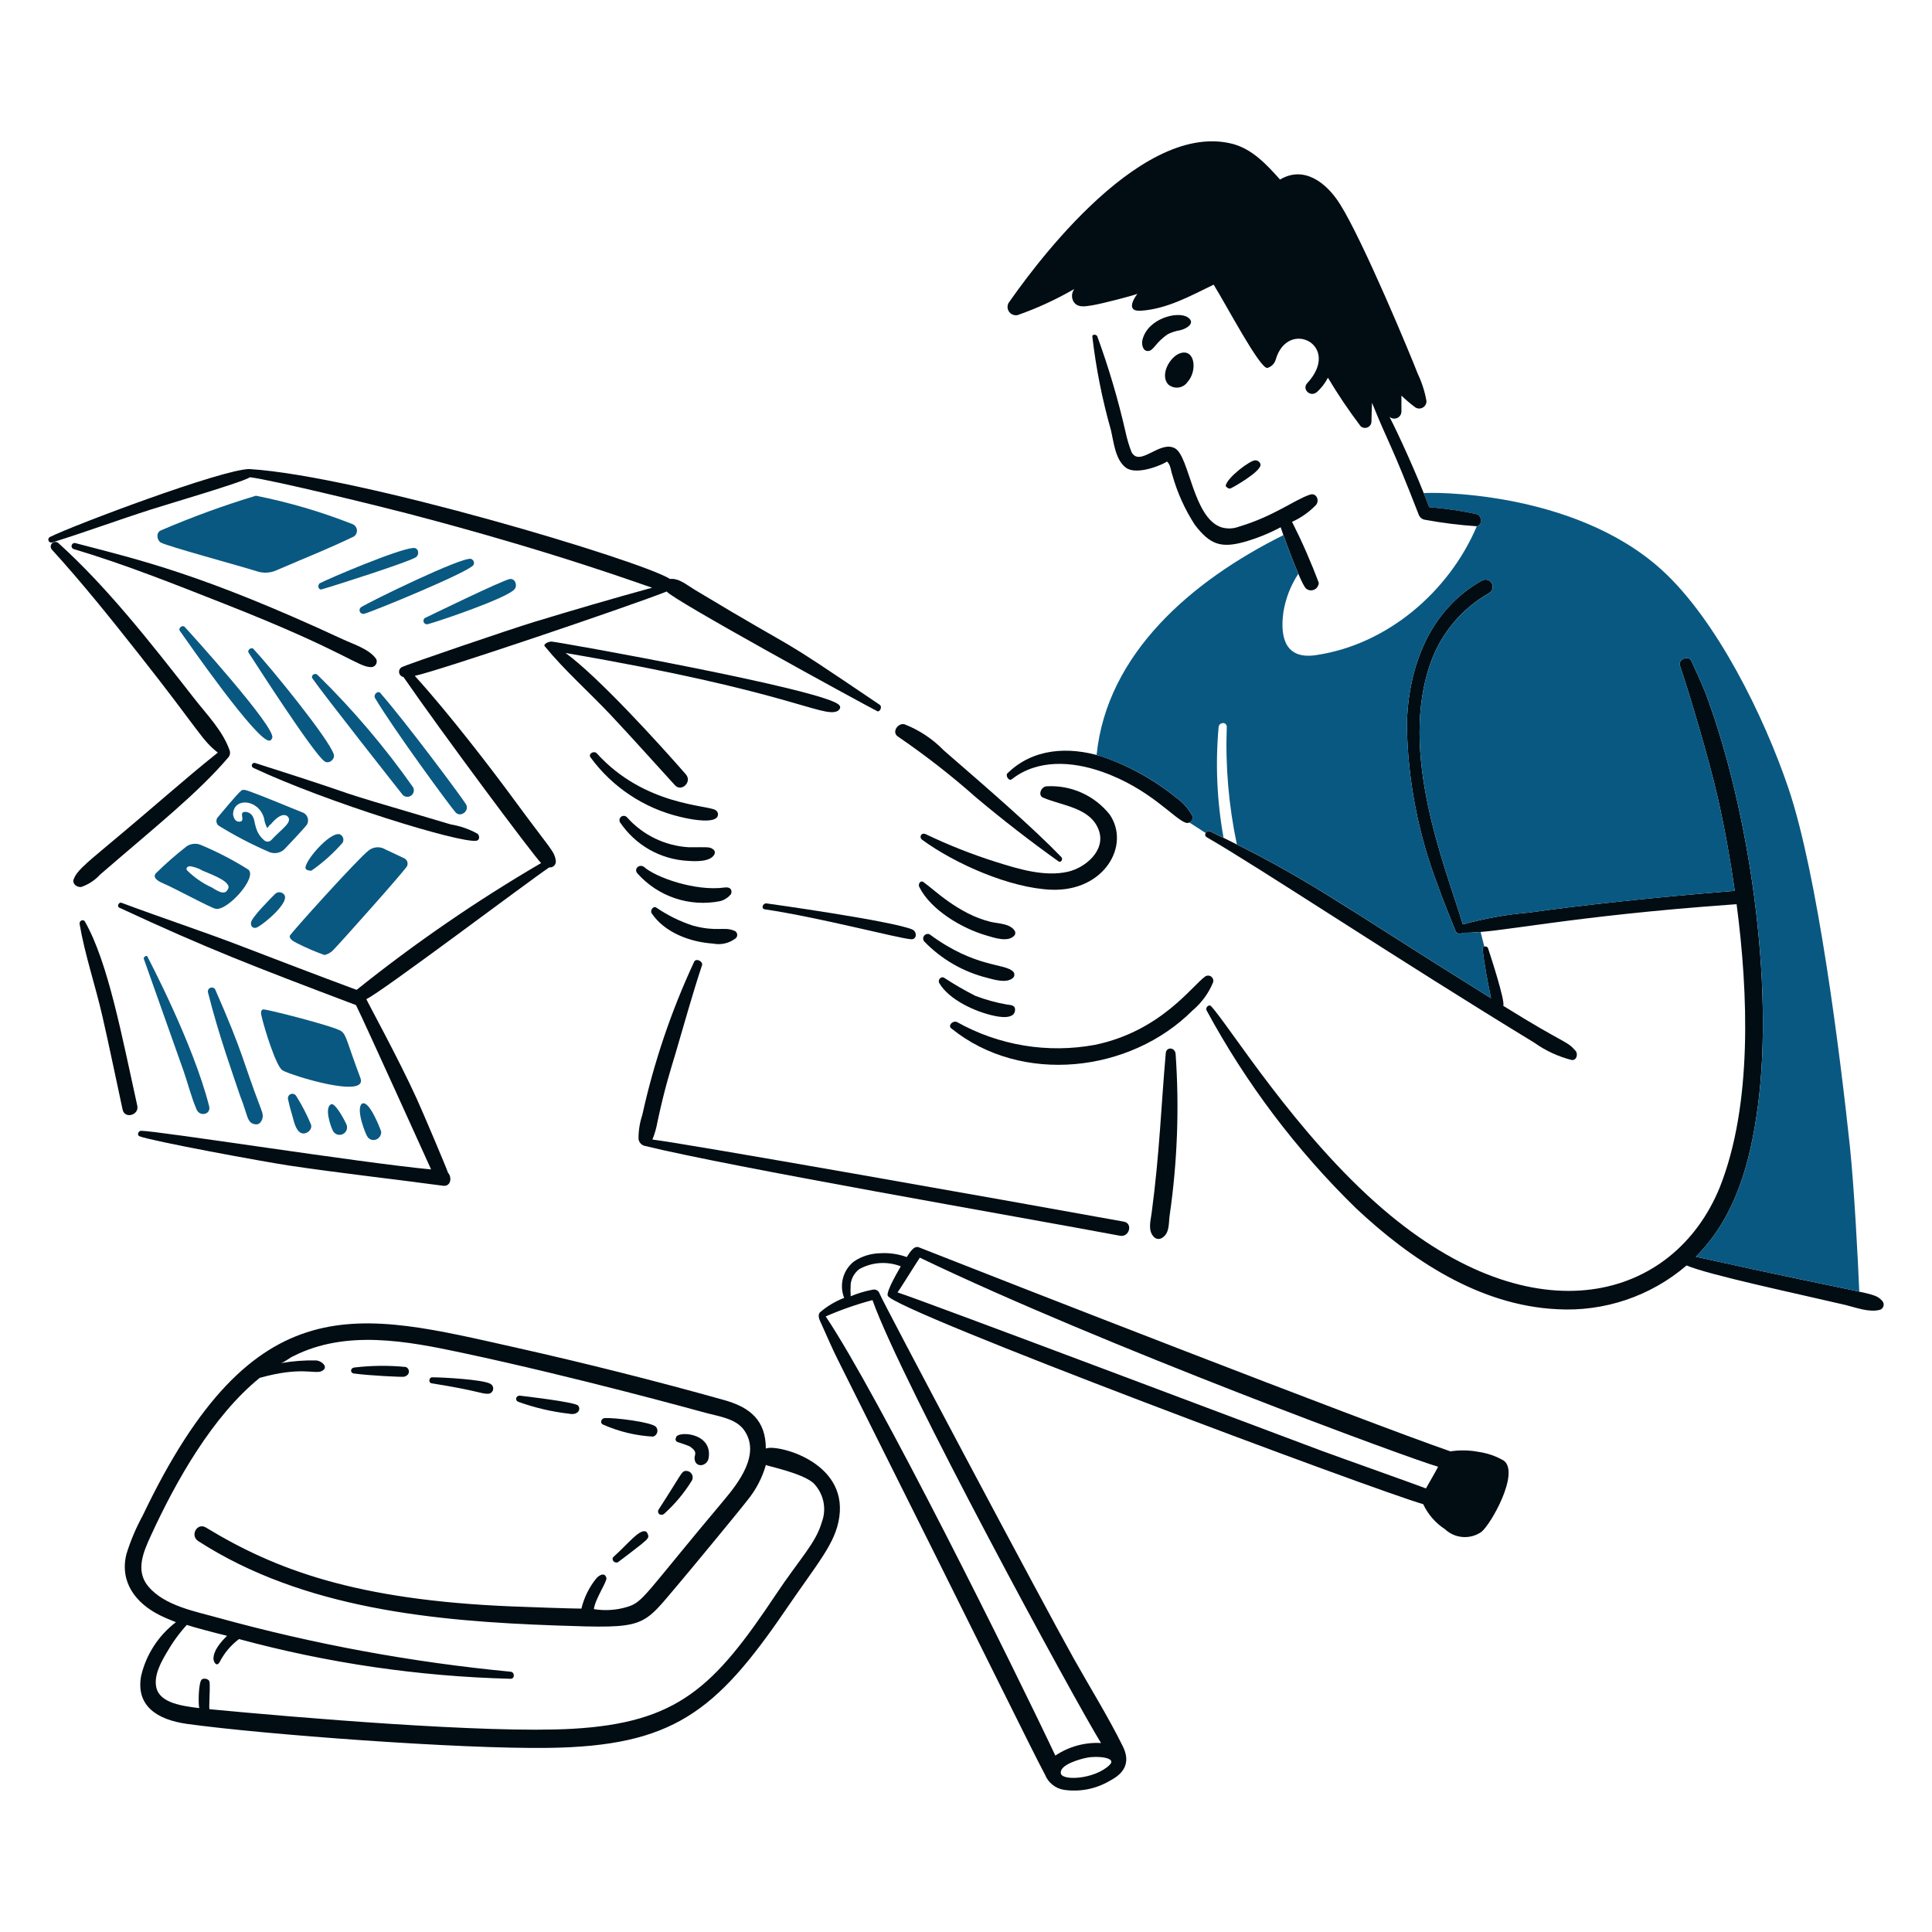 <svg width="128" height="128" viewBox="0 0 128 128" fill="none" xmlns="http://www.w3.org/2000/svg">
<path d="M61.085 55.629C63.249 57.221 66.928 58.846 69.666 58.946C73.154 59.074 74.914 56.011 73.524 53.971C73.029 53.345 72.39 52.847 71.662 52.521C70.934 52.194 70.138 52.048 69.341 52.095C68.981 52.104 68.728 52.709 69.125 52.852C70.387 53.393 72.266 53.5 72.802 55.016C73.275 56.349 71.899 57.496 70.747 57.756C69.195 58.106 67.468 57.572 65.988 57.107C64.397 56.604 62.843 55.99 61.337 55.269C61.046 55.13 60.869 55.448 61.085 55.629Z" fill="#010D13"/>
<path d="M60.905 58.765C61.67 60.296 63.741 61.511 65.34 61.974C65.844 62.12 66.748 62.443 67.178 62.01C67.228 61.965 67.258 61.903 67.265 61.837C67.272 61.77 67.254 61.704 67.214 61.65C66.894 61.178 66.13 61.194 65.628 61.074C63.506 60.562 61.845 58.905 61.23 58.478C61.013 58.261 60.8 58.549 60.905 58.765Z" fill="#010D13"/>
<path d="M61.229 62.37C62.369 63.553 63.818 64.39 65.412 64.787C65.877 64.907 66.637 65.147 67.07 64.822C67.104 64.8 67.134 64.77 67.156 64.736C67.179 64.701 67.194 64.662 67.2 64.622C67.207 64.581 67.206 64.54 67.196 64.5C67.186 64.46 67.168 64.422 67.142 64.39C66.602 63.789 64.659 64.171 61.59 61.902C61.527 61.874 61.458 61.868 61.391 61.885C61.325 61.902 61.267 61.94 61.225 61.995C61.184 62.048 61.161 62.115 61.162 62.183C61.163 62.251 61.187 62.317 61.229 62.37Z" fill="#010D13"/>
<path d="M62.239 65.147C62.884 66.245 64.658 67.059 65.916 67.31C66.097 67.347 67.268 67.599 67.251 66.877C67.243 66.589 66.962 66.589 66.71 66.553C65.996 66.428 65.295 66.235 64.618 65.977C63.912 65.618 63.226 65.221 62.563 64.787C62.347 64.64 62.095 64.931 62.239 65.147Z" fill="#010D13"/>
<path d="M63.032 68.139C67.679 71.895 74.88 71.073 79.004 66.95C79.606 66.445 80.076 65.802 80.374 65.075C80.392 65.009 80.391 64.939 80.369 64.874C80.348 64.808 80.308 64.751 80.254 64.709C80.2 64.666 80.135 64.641 80.066 64.635C79.998 64.63 79.929 64.645 79.87 64.678C79.004 65.267 76.94 68.308 72.55 69.222C69.415 69.804 66.174 69.268 63.393 67.708C63.104 67.599 62.78 67.959 63.032 68.139Z" fill="#010D13"/>
<path d="M77.237 69.76C76.929 73.21 76.83 76.382 76.3 80.36C76.228 80.9 76.038 81.522 76.444 81.946C76.512 82.019 76.603 82.066 76.702 82.079C76.8 82.092 76.9 82.071 76.985 82.018C77.497 81.702 77.418 81.081 77.49 80.54C78.006 76.983 78.139 73.381 77.886 69.796C77.814 69.365 77.273 69.365 77.237 69.76Z" fill="#010D13"/>
<path d="M70.315 56.783C68.442 54.848 65.676 52.443 62.528 49.716C61.796 48.961 60.911 48.372 59.932 47.988C59.502 47.871 59.072 48.486 59.464 48.781C61.291 50.027 63.037 51.388 64.691 52.855C66.457 54.335 68.255 55.731 70.135 57.073C70.282 57.176 70.457 56.929 70.315 56.783Z" fill="#010D13"/>
<path d="M39.128 50.185C40.572 52.153 42.667 53.545 45.041 54.114C45.584 54.25 46.956 54.532 47.421 54.223C47.466 54.194 47.504 54.154 47.53 54.107C47.556 54.059 47.57 54.006 47.57 53.952C47.57 53.898 47.556 53.845 47.53 53.798C47.504 53.751 47.466 53.711 47.421 53.682C46.957 53.323 42.709 53.422 39.525 49.896C39.309 49.716 38.952 49.965 39.128 50.185Z" fill="#010D13"/>
<path d="M41.075 54.475C41.575 55.223 42.243 55.845 43.025 56.289C43.808 56.734 44.683 56.989 45.582 57.035C46.087 57.069 47.024 57.107 47.31 56.638C47.333 56.606 47.349 56.569 47.356 56.531C47.363 56.492 47.361 56.452 47.351 56.414C47.34 56.376 47.322 56.341 47.296 56.311C47.27 56.281 47.238 56.258 47.202 56.242C47.02 56.096 46.77 56.134 45.652 56.134C44.87 56.09 44.104 55.892 43.399 55.552C42.694 55.211 42.062 54.735 41.542 54.15C41.495 54.097 41.431 54.063 41.361 54.054C41.291 54.046 41.221 54.063 41.163 54.103C41.105 54.144 41.064 54.204 41.048 54.272C41.032 54.341 41.042 54.413 41.075 54.475Z" fill="#010D13"/>
<path d="M42.229 57.864C42.903 58.622 43.763 59.191 44.725 59.513C45.686 59.836 46.715 59.901 47.71 59.703C47.994 59.629 48.247 59.464 48.43 59.234C48.502 59.09 48.503 58.733 47.998 58.801C46.053 59.066 43.419 58.117 42.662 57.432C42.337 57.216 41.977 57.576 42.229 57.864Z" fill="#010D13"/>
<path d="M43.167 60.496C44.023 61.781 45.708 62.413 47.24 62.515C47.504 62.569 47.776 62.564 48.037 62.502C48.299 62.439 48.543 62.321 48.755 62.154C48.793 62.117 48.82 62.069 48.834 62.017C48.847 61.966 48.847 61.911 48.832 61.859C48.817 61.808 48.789 61.761 48.75 61.724C48.711 61.687 48.663 61.662 48.611 61.65C47.978 61.386 47.478 61.75 45.907 61.325C45.048 61.047 44.235 60.646 43.491 60.136C43.311 59.991 43.059 60.28 43.167 60.496Z" fill="#010D13"/>
<path d="M74.461 80.938C66.313 79.46 45.423 75.76 43.224 75.498C43.379 75.114 43.493 74.714 43.563 74.306C44.063 71.971 44.439 70.859 44.753 69.799C45.329 67.852 45.871 65.869 46.52 63.923C46.555 63.67 46.087 63.453 45.979 63.742C44.47 66.984 43.322 70.381 42.553 73.873C42.383 74.383 42.299 74.918 42.304 75.456C42.316 75.559 42.358 75.656 42.424 75.736C42.49 75.816 42.577 75.876 42.676 75.908C48.447 77.324 67.362 80.589 74.211 81.873C74.822 81.984 75.072 81.047 74.461 80.938Z" fill="#010D13"/>
<path d="M50.738 95.973C50.738 94.145 49.743 93.253 47.997 92.764C43.405 91.477 38.778 90.312 34.117 89.267C23.789 86.959 16.855 84.904 9.456 100.408C9.01 101.223 8.648 102.08 8.374 102.968C7.919 104.81 8.987 106.212 10.574 107.005C10.934 107.186 11.295 107.33 11.656 107.474C10.495 108.359 9.679 109.621 9.348 111.043C8.993 113.027 10.417 113.941 12.413 114.216C17.485 114.915 30.474 115.886 36.352 115.802C44.544 115.686 47.431 113.426 52.036 106.681C54.212 103.491 55.351 102.265 55.605 100.516C56.149 96.774 51.372 95.656 50.738 95.973ZM54.45 100.837C54.047 102.249 53.004 103.24 51.386 105.668C47.316 111.772 44.918 114.143 37.901 114.538C32.2 114.858 19.533 113.777 13.889 113.24C13.818 113.24 13.926 112.05 13.889 111.473C13.889 111.256 13.569 111.153 13.385 111.256C13.134 111.404 13.132 112.984 13.204 113.167C12.138 113.034 10.585 112.852 10.356 111.797C10.183 111.002 10.658 110.147 11.041 109.493C11.418 108.834 11.865 108.217 12.375 107.654C12.671 107.765 14.295 108.199 15.043 108.376C14.993 108.44 14.142 109.187 14.142 109.89C14.142 110.07 14.322 110.466 14.538 110.142C14.845 109.532 15.289 109.001 15.836 108.592C21.707 110.184 27.747 111.068 33.827 111.224C34.116 111.228 34.116 110.785 33.827 110.755C27.282 110.129 20.805 108.934 14.466 107.186C12.95 106.76 10.895 106.394 9.816 105.094C8.948 104.051 9.517 102.783 9.995 101.741C11.674 98.087 14.088 93.82 17.206 91.286C19.938 90.527 20.79 91.037 21.281 90.853C21.857 90.601 21.281 90.132 20.92 90.132C20.147 90.115 19.374 90.176 18.612 90.312C18.865 90.241 19.188 89.952 19.444 89.844C22.941 88.077 26.976 88.851 30.621 89.627C38.276 91.259 46.267 93.476 46.845 93.629C47.64 93.841 48.758 93.989 49.297 94.747C50.42 96.33 48.931 98.24 47.927 99.434C42.657 105.701 42.635 106.139 41.545 106.465C40.833 106.68 40.081 106.729 39.346 106.609C39.418 105.96 40.211 104.806 40.178 104.554C40.07 104.121 39.672 104.372 39.493 104.59C39.026 105.171 38.693 105.849 38.52 106.574C37.859 106.574 35.155 106.479 33.94 106.43C23.54 106.012 18.202 103.974 13.642 101.202C13.061 100.849 12.566 101.735 13.137 102.104C20.088 106.584 28.785 107.409 36.825 107.692C42.905 107.905 42.483 107.846 45.009 104.879C45.449 104.363 48.818 100.3 49.516 99.399C50.081 98.71 50.498 97.913 50.742 97.056C50.813 97.128 53.081 97.568 53.878 98.246C54.212 98.578 54.444 98.999 54.546 99.459C54.648 99.919 54.615 100.398 54.451 100.84L54.45 100.837Z" fill="#010D13"/>
<path d="M42.734 101.453C42.302 101.367 41.582 102.312 40.643 103.148C40.479 103.312 40.684 103.59 40.931 103.508C41.12 103.377 42.243 102.509 42.481 102.319C42.62 102.18 43.002 101.949 42.951 101.743C42.914 101.597 42.842 101.453 42.734 101.453Z" fill="#010D13"/>
<path d="M43.995 100.3C44.71 99.657 45.329 98.916 45.834 98.1C45.872 98.035 45.892 97.962 45.893 97.887C45.894 97.812 45.875 97.738 45.839 97.673C45.803 97.607 45.75 97.552 45.686 97.513C45.622 97.475 45.549 97.453 45.474 97.451C45.137 97.451 45.218 97.579 43.635 100.011C43.602 100.064 43.591 100.127 43.604 100.188C43.618 100.249 43.655 100.302 43.708 100.335C43.754 100.356 43.806 100.363 43.856 100.357C43.907 100.351 43.955 100.331 43.995 100.3Z" fill="#010D13"/>
<path d="M23.445 90.998C24.506 91.14 26.586 91.236 26.762 91.214C27.237 91.095 27.13 90.63 26.87 90.565C25.742 90.454 24.605 90.466 23.478 90.601C23.193 90.637 23.192 90.964 23.445 90.998Z" fill="#010D13"/>
<path d="M28.601 91.648C31.929 92.179 31.905 92.385 32.422 92.333C32.489 92.313 32.549 92.274 32.594 92.221C32.639 92.167 32.667 92.102 32.675 92.032C32.682 91.963 32.669 91.893 32.637 91.831C32.605 91.769 32.556 91.718 32.495 91.684C32.016 91.398 29.34 91.251 28.673 91.251C28.421 91.214 28.352 91.606 28.601 91.648Z" fill="#010D13"/>
<path d="M34.334 92.872C35.429 93.268 36.568 93.534 37.725 93.665C38.262 93.773 38.516 93.395 38.301 93.124C38.109 92.884 34.58 92.484 34.515 92.475C34.189 92.404 34.081 92.764 34.334 92.872Z" fill="#010D13"/>
<path d="M43.275 95.18C43.339 95.159 43.396 95.123 43.443 95.075C43.489 95.026 43.523 94.967 43.541 94.903C43.559 94.838 43.561 94.77 43.546 94.705C43.531 94.639 43.5 94.579 43.456 94.528C43.136 94.208 40.696 93.912 40.067 93.952C39.851 93.952 39.707 94.276 39.959 94.385C41.007 94.848 42.13 95.118 43.275 95.18Z" fill="#010D13"/>
<path d="M44.897 95.54C45.769 95.831 45.69 95.821 45.798 95.901C46.219 96.214 46.015 96.39 46.015 96.586C46.015 97.29 46.861 97.177 46.952 96.586C47.219 94.862 44.789 94.794 44.789 95.252C44.773 95.277 44.763 95.306 44.759 95.335C44.756 95.365 44.76 95.395 44.77 95.423C44.781 95.451 44.798 95.477 44.82 95.497C44.842 95.517 44.868 95.532 44.897 95.54Z" fill="#010D13"/>
<path d="M99.627 96.768C99.116 96.472 98.552 96.276 97.968 96.192C97.35 96.074 96.716 96.061 96.093 96.156C90.373 94.176 66.486 84.851 60.869 82.635C60.507 82.493 60.184 83.141 60.075 83.284C59.499 83.075 58.885 82.989 58.273 83.032C57.669 83.049 57.081 83.237 56.578 83.573C56.224 83.851 55.969 84.237 55.852 84.673C55.735 85.108 55.762 85.57 55.929 85.988C55.336 86.216 54.787 86.545 54.307 86.962C54.123 87.248 54.379 87.575 54.487 87.864C54.811 88.584 55.136 89.341 55.497 90.063C66.015 111.098 68.305 115.837 69.233 117.572C69.337 117.836 69.508 118.068 69.73 118.245C69.951 118.422 70.215 118.538 70.495 118.581C71.529 118.732 72.583 118.529 73.487 118.005C73.956 117.752 75.105 117.142 74.389 115.697C73.409 113.718 72.218 111.808 71.144 109.893C69.079 106.211 58.417 86.134 58.273 85.701C58.243 85.606 58.177 85.527 58.09 85.48C58.002 85.433 57.9 85.421 57.804 85.448C57.309 85.54 56.826 85.686 56.362 85.881C56.344 85.605 56.344 85.328 56.362 85.052C56.389 84.86 56.454 84.675 56.553 84.507C56.652 84.34 56.783 84.194 56.938 84.078C57.354 83.849 57.815 83.714 58.288 83.683C58.762 83.652 59.237 83.725 59.679 83.898C59.606 84.042 58.705 85.521 58.813 85.845C59.243 86.849 91.389 98.849 94.29 99.654C94.606 100.33 95.106 100.905 95.732 101.312C96.053 101.615 96.468 101.798 96.908 101.831C97.348 101.864 97.786 101.744 98.148 101.492C98.792 100.978 100.704 97.565 99.627 96.768ZM73.524 116.922C72.541 117.905 70.212 118.026 70.279 117.427C70.279 116.907 71.499 116.554 72.007 116.453C72.692 116.316 74.01 116.434 73.524 116.92V116.922ZM72.948 115.48C71.875 115.421 70.812 115.713 69.919 116.312C67.135 110.412 58.177 92.376 54.705 87.217C55.709 86.778 56.746 86.416 57.805 86.135C59.695 91.505 71.35 112.933 72.946 115.478L72.948 115.48ZM87.658 96.155C85.39 95.316 60.69 85.988 59.464 85.627C59.536 85.555 60.654 83.753 60.942 83.323C72.994 89.124 93.693 96.752 95.265 97.168V97.204C95.157 97.42 94.472 98.612 94.472 98.612C94.121 98.465 88.746 96.556 87.657 96.153L87.658 96.155Z" fill="#010D13"/>
<path d="M58.273 46.687C50.593 41.489 53.929 43.828 45.979 39.044C45.507 38.76 44.969 38.287 44.392 38.359C42.528 37.16 23.744 31.518 16.523 31.076C14.754 31.076 4.864 34.797 3.291 35.584C3.253 35.609 3.224 35.647 3.211 35.69C3.197 35.734 3.199 35.781 3.216 35.824C3.233 35.866 3.264 35.901 3.304 35.923C3.344 35.946 3.391 35.953 3.436 35.945C5.635 35.26 7.829 34.451 10.034 33.745C11.185 33.377 16.09 31.943 16.561 31.619C18.04 31.798 24.929 33.482 26.909 33.998C36.825 36.585 42.578 38.749 43.205 38.937C40.574 39.658 37.978 40.419 35.381 41.208C33.832 41.679 26.977 44.013 26.62 44.201C26.557 44.236 26.506 44.289 26.474 44.354C26.442 44.419 26.432 44.493 26.444 44.564C26.455 44.635 26.489 44.701 26.54 44.752C26.591 44.804 26.657 44.838 26.729 44.85C29.288 48.562 35.418 56.784 35.85 57.18C31.576 59.678 27.49 62.486 23.626 65.581C21.102 64.643 18.544 63.668 16.019 62.696C13.388 61.684 10.698 60.806 8.051 59.812C7.869 59.744 7.726 60.065 7.907 60.137C13.771 62.862 16.683 63.977 23.587 66.591C24.128 67.672 28.526 77.407 28.562 77.478C24.007 77.055 10.454 74.918 9.345 74.918C9.166 74.918 9.057 75.206 9.237 75.279C10.032 75.599 17.493 76.973 19.188 77.226C22.58 77.731 25.972 78.102 29.356 78.559C29.861 78.628 29.968 78.019 29.68 77.694C29.608 77.442 28.064 73.797 27.625 72.827C26.406 70.139 24.272 66.257 24.272 66.193C25.19 65.8 35.068 58.347 36.386 57.468C36.448 57.476 36.511 57.469 36.569 57.447C36.628 57.426 36.68 57.391 36.723 57.345C36.765 57.299 36.796 57.244 36.812 57.184C36.829 57.124 36.831 57.061 36.819 57C36.724 56.373 36.479 56.282 34.042 52.961C32.55 50.928 29.732 47.254 27.48 44.777C28.918 44.49 41.368 40.283 44.174 39.189C44.526 39.717 56.77 46.421 58.126 47.121C58.272 47.194 58.489 46.833 58.273 46.687Z" fill="#010D13"/>
<path d="M14.9 40.017C22.921 43.174 23.712 44.2 24.599 44.2C24.661 44.197 24.722 44.179 24.776 44.147C24.83 44.115 24.875 44.07 24.907 44.017C24.939 43.963 24.957 43.902 24.96 43.84C24.963 43.777 24.95 43.715 24.923 43.659C24.466 43.002 23.441 42.694 22.724 42.361C13.345 38.009 9.242 37.098 4.985 35.98C4.934 35.969 4.881 35.979 4.836 36.006C4.792 36.033 4.759 36.077 4.746 36.127C4.732 36.178 4.738 36.232 4.762 36.278C4.787 36.324 4.828 36.359 4.877 36.376C8.277 37.386 11.617 38.726 14.9 40.017Z" fill="#010D13"/>
<path d="M15.153 50.148C15.194 50.092 15.221 50.027 15.234 49.959C15.246 49.89 15.243 49.82 15.225 49.752C14.792 48.454 13.72 47.365 12.881 46.291C9.828 42.378 7.034 38.843 3.868 35.98C3.81 35.928 3.734 35.901 3.656 35.903C3.578 35.906 3.504 35.938 3.449 35.993C3.394 36.048 3.362 36.122 3.36 36.2C3.357 36.278 3.384 36.354 3.436 36.412C5.446 38.617 7.322 40.96 9.168 43.299C13.269 48.493 13.345 49.015 14.431 49.861C12.122 51.708 10.57 53.138 7.149 55.989C5.534 57.333 5.063 57.754 4.878 58.261C4.771 58.55 5.094 58.801 5.383 58.765C5.866 58.597 6.299 58.312 6.644 57.933C10.328 54.746 13.129 52.536 15.153 50.148Z" fill="#010D13"/>
<path d="M16.775 50.87C21.686 53.174 30.471 55.874 31.559 55.701C31.811 55.661 31.775 55.342 31.631 55.232C31.081 54.929 30.484 54.722 29.864 54.62C19.605 51.592 26.233 53.526 16.885 50.545C16.844 50.538 16.802 50.546 16.767 50.567C16.731 50.588 16.705 50.621 16.691 50.66C16.678 50.7 16.679 50.742 16.695 50.781C16.71 50.819 16.738 50.851 16.775 50.87Z" fill="#010D13"/>
<path d="M55.605 46.724C54.871 45.722 36.835 42.5 36.533 42.505C36.317 42.509 35.957 42.685 36.101 42.829C37.435 44.452 39.012 45.83 40.464 47.373C41.897 48.896 43.304 50.48 44.718 52.024C45.148 52.495 45.875 51.804 45.439 51.303C43.662 49.265 39.654 44.856 37.471 43.263C52.273 45.79 54.439 47.542 55.462 47.121C55.605 47.048 55.749 46.868 55.605 46.724Z" fill="#010D13"/>
<path d="M5.274 61.217C5.626 63.274 6.319 65.291 6.788 67.347C7.258 69.402 7.678 71.459 8.122 73.512C8.263 74.161 9.231 73.874 9.096 73.259C8.075 68.641 7.164 63.763 5.635 61.073C5.526 60.856 5.237 61.001 5.274 61.217Z" fill="#010D13"/>
<path d="M50.666 60.244C54.372 60.797 59.487 62.164 60.364 62.228C60.761 62.255 60.764 61.716 60.436 61.579C59.085 61.009 50.836 59.858 50.772 59.851C50.522 59.847 50.413 60.206 50.666 60.244Z" fill="#010D13"/>
<path d="M81.492 32.374C81.556 32.374 83.627 31.218 83.51 30.752C83.487 30.676 83.439 30.609 83.374 30.564C83.308 30.518 83.23 30.495 83.15 30.499C82.821 30.499 81.281 31.647 81.203 32.194C81.233 32.245 81.275 32.288 81.325 32.32C81.375 32.351 81.433 32.37 81.492 32.374Z" fill="#010D13"/>
<path d="M78.208 23.396C77.522 23.61 76.838 24.805 77.379 25.451C77.47 25.536 77.578 25.599 77.696 25.638C77.813 25.677 77.938 25.69 78.061 25.676C78.184 25.663 78.303 25.623 78.409 25.559C78.516 25.495 78.607 25.41 78.677 25.308C79.341 24.572 79.176 23.096 78.208 23.396Z" fill="#010D13"/>
<path d="M77.382 22.135C77.632 22.013 77.9 21.928 78.175 21.882C78.535 21.811 79.289 21.418 78.68 21.017C78.026 20.588 76.023 21.097 75.687 22.531C75.619 22.821 75.724 23.299 76.084 23.253C76.459 23.207 76.544 22.694 77.382 22.135Z" fill="#010D13"/>
<path d="M23.337 34.718C21.27 33.903 19.134 33.276 16.955 32.843C14.81 33.49 12.703 34.26 10.646 35.147C10.321 35.291 10.397 35.79 10.646 35.941C11.048 36.183 15.83 37.473 17.027 37.851C17.453 37.991 17.917 37.966 18.325 37.779C20.669 36.769 21.642 36.409 23.445 35.544C23.516 35.495 23.573 35.428 23.608 35.349C23.643 35.27 23.656 35.183 23.645 35.097C23.633 35.012 23.599 34.931 23.544 34.864C23.49 34.797 23.418 34.746 23.337 34.718Z" fill="#095881"/>
<path d="M21.318 39.044C21.909 38.886 27.102 37.229 27.555 36.917C27.811 36.74 27.736 36.274 27.375 36.304C26.323 36.392 21.803 38.321 21.174 38.648C20.992 38.828 21.138 39.116 21.318 39.044Z" fill="#095881"/>
<path d="M24.128 40.666C24.719 40.511 31.168 37.857 31.375 37.422C31.393 37.384 31.402 37.343 31.403 37.302C31.403 37.26 31.394 37.219 31.377 37.181C31.36 37.144 31.335 37.11 31.303 37.083C31.272 37.056 31.235 37.036 31.195 37.025C30.576 36.897 24.611 39.797 23.912 40.234C23.868 40.269 23.837 40.319 23.825 40.374C23.814 40.429 23.821 40.486 23.846 40.537C23.871 40.587 23.913 40.628 23.964 40.651C24.015 40.675 24.073 40.68 24.128 40.666Z" fill="#095881"/>
<path d="M28.348 41.352C29.124 41.144 33.599 39.624 34.081 39.044C34.297 38.828 34.154 38.328 33.793 38.359C33.384 38.394 28.197 40.923 28.132 40.955C28.092 40.99 28.066 41.037 28.057 41.088C28.048 41.14 28.056 41.194 28.081 41.24C28.107 41.286 28.147 41.322 28.195 41.342C28.244 41.363 28.298 41.366 28.348 41.352Z" fill="#095881"/>
<path d="M11.908 41.784C12.368 42.439 17.068 49.208 17.857 49.067C17.965 49.067 18.001 48.959 18.037 48.887C18.305 48.218 12.522 41.835 12.232 41.532C12.091 41.384 11.8 41.604 11.908 41.784Z" fill="#095881"/>
<path d="M16.486 43.264C16.903 43.908 20.746 49.899 21.498 50.439C21.791 50.65 22.215 50.296 22.111 49.971C21.791 48.96 17.974 44.261 16.775 42.976C16.631 42.866 16.343 43.082 16.486 43.264Z" fill="#095881"/>
<path d="M20.706 44.957C21.387 45.952 26.633 52.608 26.688 52.672C26.762 52.742 26.858 52.784 26.959 52.79C27.06 52.797 27.161 52.767 27.242 52.707C27.324 52.647 27.382 52.559 27.406 52.461C27.43 52.362 27.418 52.258 27.373 52.167C25.501 49.504 23.389 47.018 21.064 44.74C20.885 44.524 20.558 44.742 20.706 44.957Z" fill="#095881"/>
<path d="M24.851 46.255C26.131 48.401 29.843 53.448 30.187 53.826C30.515 54.184 31.129 53.715 30.872 53.285C30.606 52.837 26.883 47.84 25.212 45.93C25.068 45.714 24.704 46.005 24.851 46.255Z" fill="#095881"/>
<path d="M16.956 61.469C17.253 61.415 19.345 59.742 18.794 59.234C18.757 59.196 18.712 59.165 18.663 59.144C18.613 59.124 18.56 59.113 18.506 59.113C18.453 59.113 18.4 59.124 18.35 59.144C18.301 59.165 18.256 59.196 18.218 59.234C17.953 59.499 16.705 60.742 16.632 61.109C16.595 61.361 16.74 61.509 16.956 61.469Z" fill="#095881"/>
<path d="M20.633 57.684C21.39 57.157 22.08 56.539 22.688 55.845C22.739 55.766 22.759 55.672 22.746 55.579C22.733 55.486 22.687 55.402 22.616 55.34C22.119 54.843 20.312 56.851 20.236 57.468C20.236 57.6 20.341 57.684 20.633 57.684Z" fill="#095881"/>
<path d="M9.528 63.525C9.555 63.596 12.137 70.885 12.16 70.948C12.46 71.81 12.667 72.677 13.025 73.508C13.243 74.012 13.992 73.834 13.857 73.292C12.798 69.109 9.778 63.406 9.747 63.341C9.709 63.308 9.493 63.38 9.528 63.525Z" fill="#095881"/>
<path d="M13.782 65.76C14.508 68.629 15.396 71.072 15.91 72.608C16.43 73.909 16.346 74.385 16.883 74.483C16.947 74.499 17.015 74.498 17.078 74.479C17.142 74.46 17.199 74.424 17.244 74.375C17.496 74.05 17.418 73.799 17.28 73.437C16.034 70.173 16.174 69.922 14.252 65.542C14.217 65.49 14.165 65.452 14.104 65.435C14.044 65.418 13.98 65.423 13.923 65.45C13.867 65.476 13.821 65.522 13.795 65.579C13.77 65.636 13.765 65.7 13.782 65.76Z" fill="#095881"/>
<path d="M23.878 71.42C22.933 68.902 22.962 68.591 22.616 68.32C22.224 68.012 17.58 66.826 17.424 66.877C17.208 66.95 17.319 67.274 17.352 67.418C17.509 68.1 18.288 70.665 18.722 70.916C19.338 71.271 24.407 72.828 23.878 71.42Z" fill="#095881"/>
<path d="M19.082 72.826C19.155 73.151 19.232 73.474 19.335 73.8C19.448 74.159 19.551 74.883 19.948 75.062C20.272 75.207 20.739 74.846 20.597 74.486C20.326 73.835 20 73.207 19.624 72.611C19.588 72.55 19.532 72.505 19.465 72.482C19.399 72.459 19.326 72.461 19.261 72.487C19.196 72.513 19.142 72.562 19.109 72.624C19.076 72.686 19.067 72.758 19.082 72.826Z" fill="#095881"/>
<path d="M22.039 74.88C22.087 74.997 22.178 75.091 22.293 75.143C22.408 75.195 22.539 75.201 22.658 75.16C22.778 75.12 22.877 75.035 22.936 74.923C22.995 74.812 23.009 74.682 22.976 74.56C22.916 74.368 22.261 73.112 21.966 73.152C21.468 73.317 21.881 74.564 22.039 74.88Z" fill="#095881"/>
<path d="M24.346 75.314C24.414 75.418 24.52 75.492 24.641 75.519C24.762 75.546 24.89 75.524 24.995 75.459C25.082 75.408 25.152 75.334 25.198 75.244C25.243 75.154 25.262 75.053 25.251 74.954C25.229 74.89 24.483 72.868 23.989 73.115C23.533 73.454 24.252 75.22 24.346 75.314Z" fill="#095881"/>
<path d="M13.242 55.953C13.098 55.907 12.946 55.892 12.797 55.911C12.647 55.93 12.504 55.981 12.376 56.062C11.657 56.622 10.971 57.224 10.321 57.864C10.248 57.971 10.071 58.221 10.862 58.549C11.549 58.834 13.998 60.172 14.287 60.207C15.047 60.383 17.082 58.133 16.451 57.611C15.43 56.969 14.356 56.414 13.242 55.953ZM15.08 58.944C14.864 59.377 14.288 58.944 14.035 58.799C13.435 58.524 12.887 58.147 12.416 57.684C12.236 57.503 12.488 57.359 12.632 57.395C12.912 57.443 13.181 57.541 13.425 57.684C14.057 57.956 15.451 58.451 15.08 58.944Z" fill="#095881"/>
<path d="M20.128 53.862C19.443 53.574 16.847 52.528 16.703 52.492C16.486 52.42 16.127 52.24 15.982 52.384C15.766 52.528 14.431 54.15 14.396 54.187C14.348 54.267 14.329 54.36 14.342 54.452C14.356 54.544 14.4 54.628 14.468 54.691C15.553 55.362 16.685 55.953 17.856 56.458C18.019 56.521 18.196 56.537 18.368 56.505C18.54 56.474 18.7 56.395 18.829 56.278C18.973 56.134 20.2 54.836 20.344 54.62C20.412 54.49 20.428 54.339 20.388 54.198C20.348 54.057 20.255 53.937 20.128 53.862ZM17.496 55.665C16.856 55.118 16.929 54.459 16.775 54.15C16.728 54.038 16.648 53.943 16.544 53.879C16.441 53.814 16.32 53.783 16.199 53.79C15.786 53.846 16.332 54.439 15.838 54.439C15.586 54.439 15.478 54.187 15.442 53.971C15.442 52.81 17.14 52.917 17.497 54.223C17.527 54.451 17.6 54.671 17.713 54.872C17.777 54.76 17.863 54.661 17.965 54.583C18.242 54.252 18.701 53.819 19.047 54.079C19.436 54.467 18.653 54.911 17.965 55.665C17.903 55.726 17.819 55.76 17.731 55.76C17.643 55.76 17.559 55.726 17.496 55.665Z" fill="#095881"/>
<path d="M26.762 56.854C26.369 56.667 25.93 56.458 25.536 56.278C25.365 56.173 25.166 56.123 24.966 56.136C24.765 56.149 24.574 56.224 24.418 56.351C23.723 56.877 19.191 61.903 19.191 62.011C19.191 62.263 19.479 62.371 19.659 62.479C20.255 62.783 20.869 63.048 21.498 63.273C21.718 63.223 21.918 63.111 22.074 62.949C22.471 62.552 27.014 57.468 26.978 57.36C27.015 57.264 27.013 57.158 26.973 57.063C26.932 56.969 26.857 56.894 26.762 56.854Z" fill="#095881"/>
<path d="M124.684 86.166C124.094 85.576 124.277 85.906 112.355 83.263C115.002 80.603 115.961 77.019 116.464 73.295C117.535 65.118 115.918 53.754 113.003 45.93C112.714 45.209 112.39 44.522 112.065 43.803C111.885 43.37 111.128 43.695 111.308 44.127C111.877 45.791 113.234 50.303 113.832 52.959C114.28 54.957 114.644 56.991 114.933 59.02C109.347 59.468 104.739 59.98 101.321 60.459C99.832 60.583 98.357 60.846 96.917 61.244C95.751 57.393 92.629 49.867 94.796 43.874C95.493 41.936 96.862 40.311 98.654 39.295C98.708 39.265 98.756 39.223 98.795 39.174C98.834 39.125 98.862 39.068 98.879 39.008C98.896 38.947 98.901 38.884 98.893 38.822C98.886 38.76 98.866 38.699 98.835 38.645C98.804 38.59 98.763 38.542 98.714 38.504C98.664 38.465 98.608 38.436 98.547 38.419C98.487 38.403 98.424 38.398 98.362 38.405C98.299 38.413 98.239 38.433 98.184 38.463C94.688 40.41 93.281 44.232 93.209 48.054C93.266 51.654 93.949 55.216 95.228 58.581C95.589 59.627 96.021 60.636 96.418 61.646C96.433 61.695 96.46 61.739 96.497 61.775C96.533 61.812 96.577 61.838 96.626 61.853C96.675 61.868 96.727 61.871 96.777 61.861C96.828 61.852 96.875 61.83 96.915 61.798C99.263 61.841 103.673 60.71 115.054 59.905C115.825 65.768 116.115 73.19 113.94 78.663C110.902 86.12 101.712 88.768 91.623 80.106C85.85 75.158 81.367 67.845 80.231 66.657C80.09 66.51 79.834 66.765 79.942 66.946C82.558 71.781 85.888 76.193 89.821 80.033C93.463 83.459 98.005 86.487 103.161 86.739C106.288 86.917 109.362 85.878 111.74 83.84C113.193 84.461 118.951 85.683 122.268 86.458C122.99 86.637 123.819 86.962 124.54 86.782C124.601 86.764 124.657 86.729 124.701 86.683C124.745 86.636 124.775 86.579 124.79 86.516C124.805 86.454 124.803 86.388 124.784 86.327C124.766 86.266 124.731 86.21 124.684 86.166Z" fill="#010D13"/>
<path d="M104.384 69.618C103.762 68.907 103.823 69.272 99.593 66.638C99.754 66.367 98.679 63.095 98.579 62.803C98.507 62.659 98.219 62.659 98.219 62.876C98.347 63.964 98.559 65.047 98.782 66.133C88.357 59.648 86.755 58.232 80.192 55.088C79.939 54.944 79.687 55.34 79.976 55.485C83.394 57.45 92.776 63.68 101.644 69.076C102.394 69.612 103.238 70.002 104.131 70.228C104.458 70.267 104.566 69.834 104.384 69.618Z" fill="#010D13"/>
<path d="M67.034 51.627C68.753 50.277 71.034 50.443 72.986 51.122C76.198 52.241 77.812 54.285 78.575 54.514C78.635 54.529 78.697 54.528 78.756 54.511C78.815 54.494 78.869 54.463 78.913 54.419C78.956 54.376 78.988 54.322 79.004 54.263C79.021 54.203 79.022 54.141 79.007 54.081C78.744 53.575 78.36 53.141 77.889 52.819C76.427 51.636 74.767 50.721 72.986 50.115C70.784 49.439 68.407 49.574 66.714 51.267C66.637 51.446 66.853 51.77 67.034 51.627Z" fill="#010D13"/>
<path d="M85.602 34.574C86.197 34.305 86.735 33.926 87.188 33.456C87.438 33.166 87.225 32.63 86.792 32.771C85.776 33.1 84.418 34.197 82.068 34.898C81.698 35.035 81.294 35.048 80.916 34.934C79.043 34.31 78.804 30.246 77.852 29.706C76.848 29.137 75.529 30.97 74.968 29.958C74.8 29.525 74.668 29.079 74.571 28.625C74.081 26.472 73.454 24.353 72.696 22.279C72.624 22.135 72.336 22.135 72.372 22.315C72.614 24.4 73.024 26.462 73.598 28.481C73.786 29.272 73.883 30.431 74.571 30.968C75.361 31.585 77.311 30.644 77.311 30.572C77.563 30.788 77.567 31.183 77.672 31.473C77.997 32.634 78.496 33.74 79.15 34.754C80.17 36.104 80.914 36.322 82.431 35.906C83.268 35.668 84.078 35.342 84.847 34.932C84.882 35.077 86.103 38.507 86.505 38.971C86.577 39.039 86.667 39.086 86.765 39.104C86.863 39.122 86.964 39.111 87.055 39.073C87.147 39.035 87.226 38.971 87.282 38.888C87.338 38.806 87.368 38.709 87.37 38.61C86.856 37.233 86.265 35.885 85.602 34.574Z" fill="#010D13"/>
<path d="M112.354 83.264C118.914 84.719 121.806 85.272 123.181 85.574C123.099 83.506 122.839 78.581 122.557 75.928C121.917 69.912 120.433 57.949 118.482 52.205C116.875 47.469 113.728 41.051 110.082 37.747C104.167 32.389 94.466 32.611 94.329 32.676C94.457 32.993 94.576 33.303 94.687 33.601C95.754 33.687 96.814 33.843 97.86 34.07C98.198 34.19 98.213 34.838 97.843 34.864C95.996 39.21 91.891 42.729 87.155 43.408C85.29 43.675 84.768 42.424 85.028 40.559C85.174 39.651 85.51 38.784 86.016 38.016C85.666 37.204 85.257 36.102 85.026 35.456C78.958 38.473 73.336 43.291 72.653 50.017C74.561 50.605 76.338 51.554 77.886 52.814C78.357 53.136 78.741 53.57 79.004 54.076C79.024 54.159 79.013 54.246 78.974 54.321C78.935 54.396 78.87 54.455 78.791 54.486C79.185 54.742 79.555 54.982 79.879 55.19C79.892 55.162 79.91 55.136 79.933 55.115C79.957 55.093 79.984 55.077 80.014 55.068C80.044 55.058 80.075 55.054 80.107 55.057C80.138 55.06 80.168 55.07 80.196 55.086C80.496 55.23 80.783 55.368 81.064 55.506C80.626 53.084 80.516 50.614 80.737 48.163C80.77 47.838 81.277 47.803 81.277 48.163C81.18 50.774 81.405 53.387 81.946 55.942C87.142 58.545 89.352 60.26 98.785 66.131C98.563 65.043 98.35 63.959 98.223 62.873C98.221 62.837 98.232 62.802 98.254 62.774C98.275 62.745 98.306 62.725 98.341 62.718C98.258 62.373 98.174 62.043 98.094 61.747C97.703 61.785 97.309 61.802 96.916 61.799C96.876 61.831 96.829 61.853 96.779 61.862C96.729 61.872 96.677 61.869 96.628 61.855C96.579 61.84 96.534 61.813 96.498 61.777C96.462 61.741 96.435 61.696 96.42 61.647C96.023 60.638 95.588 59.628 95.23 58.582C93.951 55.217 93.268 51.655 93.211 48.055C93.283 44.233 94.689 40.411 98.186 38.465C98.296 38.403 98.427 38.387 98.549 38.421C98.671 38.455 98.775 38.536 98.837 38.646C98.899 38.756 98.915 38.887 98.881 39.009C98.847 39.131 98.766 39.234 98.655 39.297C96.863 40.313 95.495 41.937 94.797 43.875C92.63 49.869 95.752 57.394 96.918 61.245C98.359 60.847 99.833 60.584 101.323 60.46C104.74 59.983 109.348 59.472 114.934 59.021C114.646 56.99 114.283 54.958 113.833 52.961C113.236 50.303 111.879 45.793 111.31 44.129C111.129 43.696 111.886 43.371 112.067 43.804C112.392 44.526 112.716 45.212 113.005 45.931C115.92 53.755 117.537 65.12 116.466 73.297C115.96 77.019 115.002 80.603 112.354 83.264Z" fill="#095881"/>
<path d="M97.86 34.069C96.814 33.842 95.754 33.685 94.687 33.6C93.876 31.416 92.549 28.558 92.055 27.615C92.122 27.674 92.204 27.713 92.292 27.728C92.38 27.743 92.47 27.733 92.553 27.699C92.635 27.666 92.707 27.609 92.759 27.537C92.811 27.465 92.842 27.379 92.848 27.29V26.209C93.143 26.494 93.456 26.759 93.786 27.002C93.86 27.045 93.945 27.067 94.03 27.066C94.116 27.065 94.2 27.042 94.273 26.997C94.347 26.953 94.407 26.89 94.448 26.815C94.489 26.74 94.509 26.655 94.507 26.57C94.397 25.945 94.204 25.339 93.931 24.767C93.479 23.584 90.297 15.928 88.775 13.518C87.825 12.014 86.335 10.98 84.807 11.896C83.906 10.886 82.932 9.841 81.599 9.516C75.252 7.969 67.858 18.599 66.814 20.08C66.766 20.174 66.745 20.279 66.755 20.384C66.764 20.489 66.803 20.589 66.868 20.672C66.932 20.755 67.019 20.819 67.118 20.854C67.217 20.89 67.324 20.896 67.427 20.873C68.728 20.416 69.984 19.837 71.177 19.145C71.101 19.247 71.051 19.366 71.032 19.492C71.013 19.618 71.026 19.746 71.069 19.866C71.298 20.438 71.901 20.301 72.367 20.227C73.016 20.122 74.962 19.613 75.359 19.469C75.287 19.542 74.457 20.658 75.575 20.587C77.303 20.477 78.856 19.613 80.407 18.859C81.2 20.121 83.506 24.515 83.976 24.375C84.103 24.336 84.219 24.266 84.314 24.172C84.408 24.078 84.478 23.962 84.517 23.834C85.31 21.058 88.929 22.874 86.608 25.385C86.244 25.778 86.788 26.322 87.221 25.997C87.534 25.725 87.79 25.394 87.978 25.024C88.639 26.133 89.362 27.204 90.141 28.233C90.201 28.289 90.275 28.327 90.355 28.342C90.435 28.357 90.518 28.349 90.594 28.319C90.67 28.289 90.735 28.237 90.783 28.171C90.831 28.105 90.858 28.026 90.862 27.944C90.862 27.584 90.898 26.755 90.898 26.683C92.111 29.667 92.067 29.145 93.999 34.11C94.031 34.194 94.085 34.268 94.154 34.325C94.224 34.382 94.307 34.419 94.395 34.434C95.54 34.645 96.695 34.789 97.856 34.867C98.256 34.752 98.15 34.172 97.86 34.069Z" fill="#010D13"/>
</svg>
